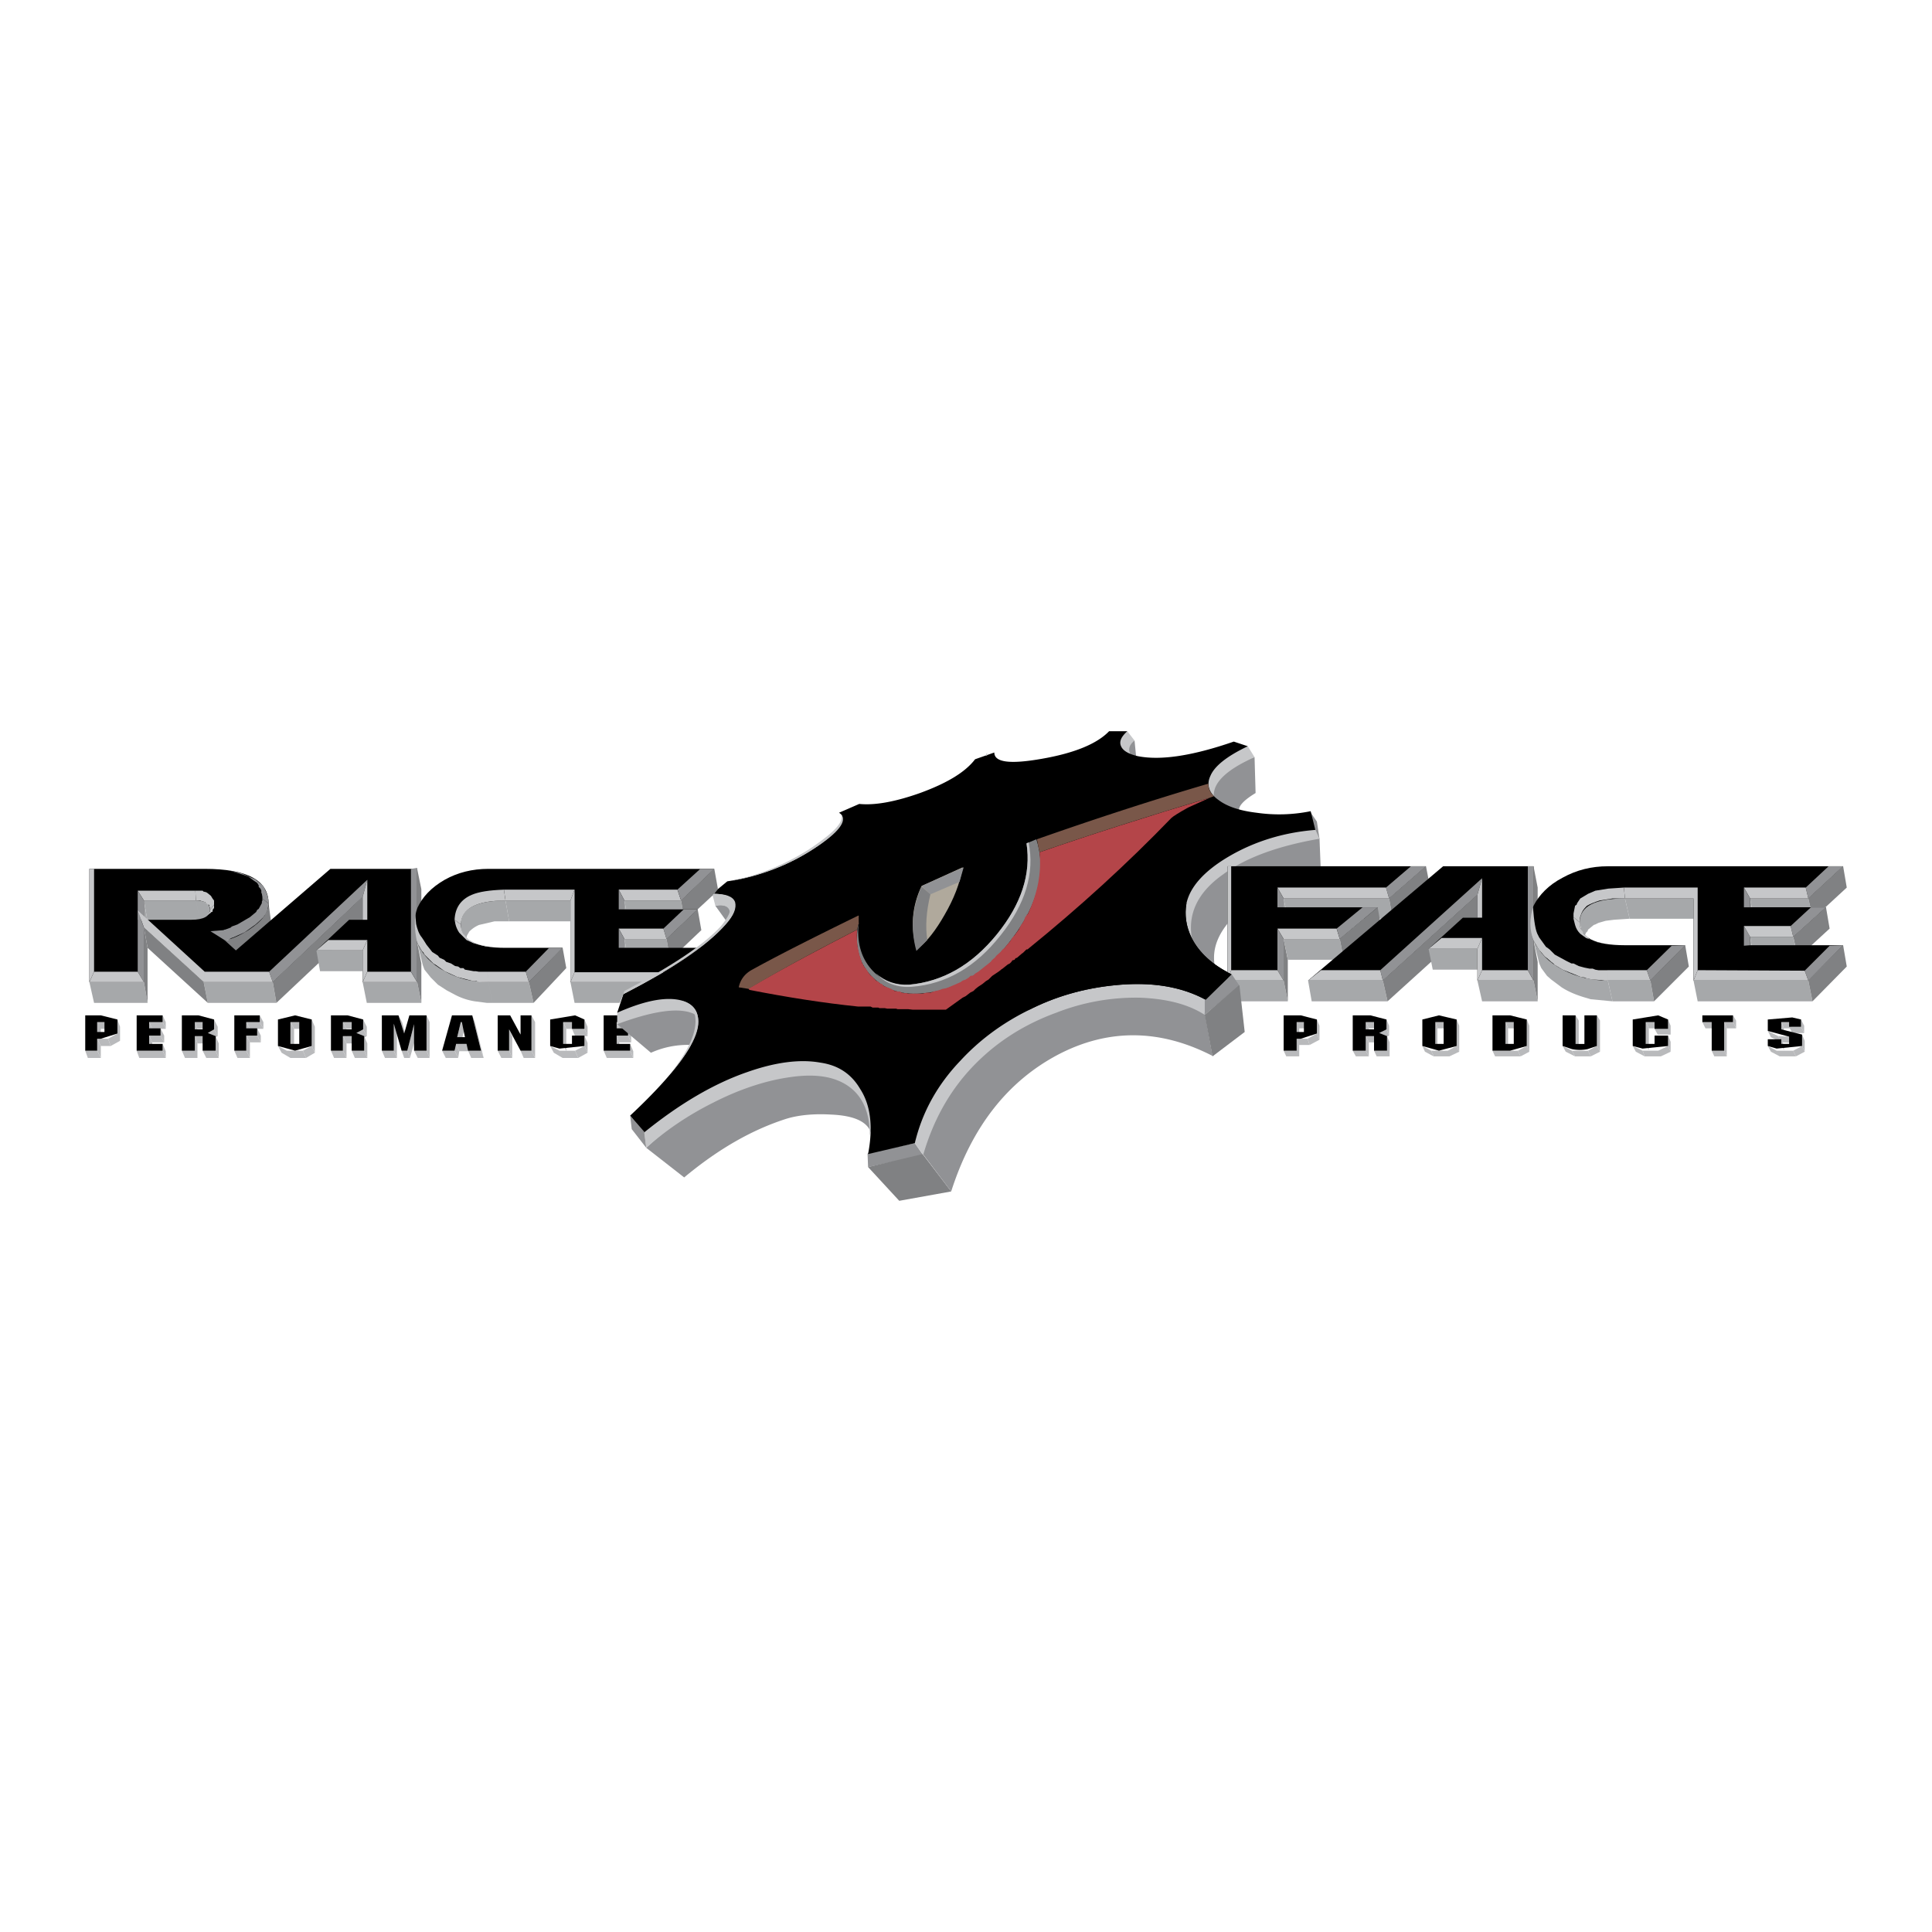 <svg xmlns="http://www.w3.org/2000/svg" width="2500" height="2500" viewBox="0 0 192.756 192.756"><g fill-rule="evenodd" clip-rule="evenodd"><path fill="#fff" d="M0 0h192.756v192.756H0V0z"/><path fill="#b9babc" d="M10.422 101.976h-.726l.363.673h.726l-.363-.673zM9.696 101.976v.984l.363.674v-.985l-.363-.673zM11.717 101.716v1.4l.26.726v-1.4l-.26-.726zM11.717 103.116l-.932.518.258.725.934-.517-.26-.726z"/><path fill="#b9babc" d="M10.785 103.634H9.696l.363.725h.984l-.258-.725z"/><path fill="#b9babc" d="M9.696 103.634v1.192l.363.726v-1.193l-.363-.725z"/><path fill="#b9babc" d="M9.696 104.826H8.504l.259.726h1.296l-.363-.726zM16.226 101.302v.674l.312.673v-.673l-.312-.674z"/><path fill="#b9babc" d="M16.538 102.649l-.312-.673h-1.347l.311.673h1.348z"/><path fill="#b9babc" d="M14.879 101.976v.622l.311.725v-.674l-.311-.673zM16.019 102.598v.725l.363.674v-.674l-.363-.725z"/><path fill="#b9babc" d="M16.382 103.997l-.363-.674h-1.14l.311.674h1.192z"/><path fill="#b9babc" d="M14.879 103.323v.829l.311.726v-.881l-.311-.674zM16.226 104.152v.674l.312.726v-.674l-.312-.726z"/><path fill="#b9babc" d="M16.538 105.552l-.312-.726h-2.591l.259.726h2.644zM20.217 101.976h-.777l.259.673h.881l-.363-.673z"/><path fill="#b9babc" d="M19.44 101.976v.725l.259.726v-.778l-.259-.673zM21.357 101.716v.985l.363.674v-.933l-.363-.726z"/><path fill="#b9babc" d="M21.357 102.701l-.622.362.311.674.674-.362-.363-.674z"/><path fill="#b9babc" d="M21.513 103.375v1.451l.311.726v-1.451l-.311-.726z"/><path fill="#b9babc" d="M21.513 104.826h-1.296l.363.726h1.244l-.311-.726zM20.217 103.375h-.777l.259.726h.881l-.363-.726z"/><path fill="#b9babc" d="M19.44 103.375v1.451l.259.726v-1.451l-.259-.726zM18.455 105.552h1.244l-.259-.726h-1.296l.311.726zM25.918 101.302v.674l.363.673v-.673l-.363-.674z"/><path fill="#b9babc" d="M25.918 101.976H24.57l.364.673h1.347l-.363-.673z"/><path fill="#b9babc" d="M24.57 101.976v.622l.364.725v-.674l-.364-.673zM25.659 102.598v.725l.362.674v-.674l-.362-.725z"/><path fill="#b9babc" d="M25.659 103.323H24.57l.364.674h1.087l-.362-.674z"/><path fill="#b9babc" d="M24.57 103.323v1.503l.364.726v-1.555l-.364-.674z"/><path fill="#b9babc" d="M24.57 104.826h-1.192l.311.726h1.245l-.364-.726zM29.857 101.976h-.881l.363.673h.828l-.31-.673z"/><path fill="#b9babc" d="M28.976 101.976v2.176l.363.726v-2.229l-.363-.673zM31.101 101.716v2.643l.311.674v-2.591l-.311-.726z"/><path fill="#b9babc" d="M31.101 104.359l-.881.467.311.726.881-.519-.311-.674z"/><path fill="#b9babc" d="M30.22 104.826h-1.607l.363.726h1.555l-.311-.726zM28.613 104.826l-.881-.467.363.674.881.519-.363-.726zM35.091 101.976h-.881l.363.673h.829l-.311-.673z"/><path fill="#b9babc" d="M34.21 101.976v.725l.363.726v-.778l-.363-.673zM36.232 101.716v.985l.363.674v-.933l-.363-.726z"/><path fill="#b9babc" d="M36.232 102.701l-.674.362.362.674.675-.362-.363-.674z"/><path fill="#b9babc" d="M36.335 103.375v1.451l.311.726v-1.451l-.311-.726z"/><path fill="#b9babc" d="M36.335 104.826h-1.244l.311.726h1.244l-.311-.726zM35.091 103.375h-.881l.363.726h.829l-.311-.726z"/><path fill="#b9babc" d="M34.21 103.375v1.451l.363.726v-1.451l-.363-.726z"/><path fill="#b9babc" d="M34.21 104.826h-1.192l.312.726h1.243l-.363-.726zM39.756 101.302l.57 1.814.311.726-.518-1.866-.363-.674zM42.555 101.302v3.524l.311.726v-3.576l-.311-.674z"/><path fill="#b9babc" d="M42.555 104.826h-1.244l.363.726h1.192l-.311-.726zM41.311 102.183l-.674 2.643.259.726.778-2.696-.363-.673z"/><path fill="#b9babc" d="M40.637 104.826h-.57l.259.726h.57l-.259-.726zM39.601 105.552v-2.696l-.311-.725v2.695l.311.726z"/><path fill="#b9babc" d="M39.29 104.826h-1.192l.311.726h1.192l-.311-.726zM46.079 101.976h-.104l.363.673h.052l-.311-.673z"/><path fill="#b9babc" d="M45.975 101.976l-.362 1.503.362.725.363-1.555-.363-.673zM47.997 104.826l.259.726-.881-3.576-.259-.674.881 3.524z"/><path fill="#b9babc" d="M46.545 104.152h-1.036l.311.726h1.036l-.311-.726z"/><path fill="#b9babc" d="M48.256 105.552l-.259-.726h-1.296l.311.726h1.244zM45.509 104.152l-.155.674.362.726.104-.674-.311-.726z"/><path fill="#b9babc" d="M45.354 104.826H44.11l.362.726h1.244l-.362-.726zM53.024 101.302v3.524l.363.726v-3.576l-.363-.674z"/><path fill="#b9babc" d="M53.024 104.826h-1.088l.311.726h1.14l-.363-.726zM50.795 102.701v2.125l.311.726v-2.125l-.311-.726z"/><path fill="#b9babc" d="M50.795 104.826h-1.14l.363.726h1.088l-.311-.726zM58.31 101.716v.933l.312.726v-.933l-.312-.726zM57.067 101.976h-.881l.311.673h.88l-.31-.673z"/><path fill="#b9babc" d="M58.31 102.649h-1.243l.31.726h1.245l-.312-.726zM56.186 101.976v2.176l.311.726v-2.229l-.311-.673z"/><path fill="#b9babc" d="M58.31 103.323v1.036l.312.674v-.984l-.312-.726z"/><path fill="#b9babc" d="M58.31 104.359l-.933.467.311.726.934-.519-.312-.674z"/><path fill="#b9babc" d="M57.377 104.826h-1.555l.312.726h1.554l-.311-.726zM55.822 104.826l-.932-.467.362.674.882.519-.312-.726zM62.872 101.302v.674l.31.673v-.673l-.31-.674z"/><path fill="#b9babc" d="M62.872 101.976h-1.348l.259.673h1.399l-.31-.673z"/><path fill="#b9babc" d="M61.524 101.976v.622l.259.725v-.674l-.259-.673zM62.664 102.598v.725l.311.674v-.674l-.311-.725z"/><path fill="#b9babc" d="M62.664 103.323h-1.14l.259.674h1.192l-.311-.674z"/><path fill="#b9babc" d="M61.524 103.323v.829l.259.726v-.881l-.259-.674zM62.872 104.152v.674l.31.726v-.674l-.31-.726z"/><path fill="#b9babc" d="M60.539 105.552h2.643l-.31-.726h-2.644l.311.726z"/><path d="M58.31 101.716l-.933-.414-2.487.414v2.643l.932.259 2.488-.259v-1.036h-1.243v.829h-.881v-2.176h.881v.673h1.243v-.933zM53.024 101.302h-1.088v1.918l-1.037-1.918h-1.244v3.524h1.14v-2.125l1.141 2.125h1.088v-3.524zM60.228 101.302v3.524h2.644v-.674h-1.348v-.829h1.14v-.725h-1.14v-.622h1.348v-.674h-2.644zM47.116 101.302h-2.022l-.984 3.524h1.244l.155-.674.104-.673.362-1.503h.104l.311 1.503h-.777l-.104.673h1.036l.156.674h1.296l-.881-3.524zM42.555 101.302h-1.711l-.518 1.814-.57-1.814h-1.658v3.524h1.192v-2.695l.777 2.695h.57l.674-2.643v2.643h1.244v-3.524zM14.879 101.976h1.347v-.674h-2.591v3.524h2.591v-.674h-1.347v-.829h1.14v-.725h-1.14v-.622zM11.717 101.716l-1.658-.414H8.504v3.524h1.192v-2.85h.726v.984h-.726v.674h.363l1.658-.518v-1.4zM18.144 101.302v3.524h1.296v-1.451h.777v1.451h1.296v-1.451l-.778-.312-.518-.362h-.777v-.725h.777v.725l.518.362.622-.362v-.985l-1.555-.414h-1.658zM36.232 101.716l-1.555-.414h-1.659v3.524h1.192v-1.451h.881v1.451h1.244v-1.451l-.777-.312-.467-.362h-.881v-.725h.881v.725l.467.362.674-.362v-.985zM31.101 101.716l-1.659-.414.415.674v2.176h-.881v-2.176h.881l-.415-.674-1.71.414v2.643l1.71.467 1.659-.467v-2.643zM25.918 101.976v-.674h-2.54v3.524h1.192v-1.503h1.089v-.725H24.57v-.622h1.348z"/><path fill="#b9babc" d="M130.092 101.976h-.725l.258.622h.777l-.31-.622zM129.367 101.976v.984l.258.622v-.984l-.258-.622zM131.387 101.716v1.4l.259.621v-1.398l-.259-.623z"/><path fill="#b9babc" d="M131.387 103.116l-.932.518.207.622.984-.519-.259-.621z"/><path fill="#b9babc" d="M130.455 103.634h-1.088l.258.622h1.037l-.207-.622zM129.367 103.634v1.192l.258.57v-1.14l-.258-.622zM129.367 104.826h-1.297l.26.57h1.295l-.258-.57zM137.088 101.976h-.828l.31.622h.778l-.26-.622z"/><path fill="#b9babc" d="M136.26 101.976v.725l.31.622v-.725l-.31-.622zM138.332 101.716v.985l.26.622v-.984l-.26-.623z"/><path fill="#b9babc" d="M138.332 102.701l-.725.362.258.571.727-.311-.26-.622z"/><path fill="#b9babc" d="M138.385 103.375v1.451l.258.57v-1.399l-.258-.622zM138.385 104.826h-1.297l.26.57h1.295l-.258-.57zM137.088 103.375h-.828l.31.622h.778l-.26-.622z"/><path fill="#b9babc" d="M136.26 103.375v1.451l.31.57v-1.399l-.31-.622z"/><path fill="#b9babc" d="M136.26 104.826h-1.297l.312.57h1.295l-.31-.57zM144.033 101.976h-.828l.207.622h.881l-.26-.622z"/><path fill="#b9babc" d="M143.205 101.976v2.176l.207.622v-2.176l-.207-.622zM145.33 101.716v2.643l.258.571v-2.591l-.258-.623z"/><path fill="#b9babc" d="M145.33 104.359l-.883.467.157.57.984-.466-.258-.571zM142.789 104.826l.26.57h1.555l-.157-.57h-1.658z"/><path fill="#b9babc" d="M142.789 104.826l-.881-.467.26.571.881.466-.26-.57zM151.029 101.976h-.828l.26.622h.828l-.26-.622z"/><path fill="#b9babc" d="M150.201 101.976v2.176l.26.622v-2.176l-.26-.622zM152.326 101.716v2.643l.26.571v-2.591l-.26-.623z"/><path fill="#b9babc" d="M152.326 104.359l-.881.467.258.57.883-.466-.26-.571z"/><path fill="#b9babc" d="M151.445 104.826h-2.539l.258.57h2.539l-.258-.57zM157.197 101.302v2.85l.313.622v-2.954l-.313-.518zM159.322 101.302v3.057l.311.571v-3.11l-.311-.518z"/><path fill="#b9babc" d="M159.322 104.359l-.881.467.26.57.932-.466-.311-.571z"/><path fill="#b9babc" d="M158.441 104.826h-1.605l.31.57h1.555l-.26-.57z"/><path fill="#b9babc" d="M156.836 104.826l-.934-.467.311.571.933.466-.31-.57zM166.424 101.716v.933l.258.571v-.881l-.258-.623zM165.387 103.22h1.295l-.258-.571h-1.348l.311.571zM165.076 101.976h-.881l.311.622h.881l-.311-.622z"/><path fill="#b9babc" d="M164.195 101.976v2.176l.311.622v-2.176l-.311-.622zM166.424 103.323v1.036l.258.571v-.985l-.258-.622z"/><path fill="#b9babc" d="M166.424 104.359l-.986.467.259.57.985-.466-.258-.571zM165.697 105.396l-.259-.57h-1.555l.209.57h1.605z"/><path fill="#b9babc" d="M163.883 104.826l-.985-.467.311.571.883.466-.209-.57zM170.777 101.976h-.933l.31.622h.881l-.258-.622zM173.213 102.598v-.778l-.311-.518v.674l.311.622z"/><path fill="#b9babc" d="M172.902 101.976h-.881l.258.622h.934l-.311-.622z"/><path fill="#b9babc" d="M172.021 101.976v2.85l.258.57v-2.798l-.258-.622z"/><path fill="#b9babc" d="M172.021 104.826h-1.244l.258.57h1.244l-.258-.57zM178.5 103.427l-1.09-.052.311.622 1.09.052-.311-.622z"/><path fill="#b9babc" d="M177.721 103.686v.466l.259.622v-.466l-.259-.622zM177.41 103.375l-1.037-.519.313.623 1.035.518-.311-.622zM179.691 101.716v.726l.311.621v-.724l-.311-.623zM178.5 101.976h-.779l.259.622h.831l-.311-.622z"/><path fill="#b9babc" d="M179.691 102.442H178.5l.311.621h1.191l-.311-.621zM177.721 101.976v.725l.259.519v-.622l-.259-.622zM179.795 103.22v1.139l.26.571v-1.088l-.26-.622z"/><path fill="#b9babc" d="M179.795 104.359l-.881.467.26.57.881-.466-.26-.571z"/><path fill="#b9babc" d="M178.914 104.826h-1.658l.31.57h1.608l-.26-.57zM177.256 104.826l-.883-.467.313.571.88.466-.31-.57z"/><path d="M177.721 101.976h.779v.466h1.191v-.726l-.88-.207-2.438.207v1.14l2.127.571v.725h-.779v-.466h-1.348v.673l.883.259 2.539-.259v-1.139l-2.074-.519v-.725zM172.902 101.976v-.674h-3.058v.674h.933v2.85h1.244v-2.85h.881zM166.424 101.716l-.986-.414-2.54.414v2.643l.985.259 2.541-.259v-1.036h-1.348v.829h-.881v-2.176h.881v.673h1.348v-.933zM143.566 101.302l-1.658.414v2.643l1.658.467 1.764-.467v-2.643l-1.764-.414-.361.674h.828v2.176h-.828v-2.176l.361-.674zM138.332 101.716l-1.605-.414h-1.764v3.524h1.297v-1.451h.828v1.451h1.297v-1.451l-.778-.312-.519-.362h-.828v-.725h.828v.725l.519.362.725-.362v-.985zM131.387 101.716l-1.606-.414h-1.711v3.524h1.297v-2.85h.725v.984h-.725v.674h.414l1.606-.518v-1.4zM159.322 101.302h-1.244v2.851h-.881v-2.851h-1.295v3.058l.934.312a3.914 3.914 0 0 0 1.555 0l.932-.312v-3.058h-.001zM152.326 101.716l-1.658-.414.361.674v2.176h-.828v-2.176h.828l-.361-.674h-1.762v3.524h1.762l1.658-.467v-2.643z"/><path fill="#919295" d="M130.713 80.985l.26 2.281.673.415-.259-1.711-.674-.985zM86.609 115.036l-.052.104.052 1.296 5.493-1.193-.829-1.191-4.664.984z"/><path fill="#808183" d="M86.609 116.436l3.109 3.368 5.183-.933-2.851-3.731-5.441 1.296z"/><path d="M86.919 113.066c-.052-2.436-.933-4.095-2.643-5.026-1.452-.83-3.473-1.037-6.012-.622-2.332.414-4.769 1.295-7.36 2.591-2.488 1.296-4.665 2.799-6.426 4.509l3.783 2.954c3.421-2.851 6.79-4.768 10.21-5.856 1.192-.362 2.695-.518 4.458-.414 2.332.103 3.628.725 3.99 1.864zM61.731 102.027l-.155.155 3.369 2.851a8.953 8.953 0 0 1 4.042-.777c.622-.984.881-1.917.777-2.851-1.399-1.296-4.094-1.088-8.033.622zM73.185 91.144c-.363-.726-.984-.984-1.814-.777l1.192 1.658c.311-.26.519-.57.622-.881zM113.195 73.885l-.517-.104-.207 1.4.881.311-.157-1.607zM123.613 80.882c-.051-.467.467-1.037 1.658-1.762l-.104-3.576c-2.332.57-3.834 1.762-4.561 3.576.779.933 1.763 1.503 3.007 1.762zM124.184 90.47c2.385-1.917 4.924-2.902 7.619-2.902l-.156-3.938c-1.348 0-3.006.311-4.975.933-2.229.726-4.043 1.607-5.547 2.695-3.938 2.851-3.887 6.012.156 9.485-.57-2.179.414-4.252 2.903-6.273zM96.974 106.018c-2.436 2.54-4.095 5.546-4.976 9.019l2.902 3.835c2.073-6.478 5.65-10.987 10.625-13.63 5.027-2.644 10.211-2.592 15.445.104l-.777-4.302c-1.814-1.141-4.146-1.711-6.945-1.763-2.852-.052-5.648.467-8.5 1.555-3.059 1.191-5.648 2.954-7.774 5.182z" fill="#919295"/><path d="M86.764 113.378c.466-2.229.104-4.043-1.037-5.442-1.088-1.348-2.747-2.073-4.976-2.229-2.332-.207-4.819.311-7.566 1.451-3.058 1.296-6.012 3.162-8.915 5.753l.208 1.606c1.917-1.71 4.094-3.213 6.686-4.509 2.54-1.296 5.027-2.125 7.308-2.487 2.54-.415 4.458-.208 5.909.674 1.605.985 2.435 2.695 2.383 5.183zM66.499 99.592c-1.607.104-3.265.569-4.923 1.451v1.14c4.043-1.503 6.737-1.762 8.085-.777-.207-1.245-1.244-1.866-3.162-1.814zM73.237 89.796c-.311-.519-1.036-.725-2.177-.622l.311 1.192c1.244-.207 1.71.311 1.347 1.555.674-.881.882-1.607.519-2.125zM112.471 72.952c-.621.259-.881.674-.881 1.348.051.622.465.933 1.191.933-.26-.466-.104-.933.414-1.348l-.724-.933zM125.168 75.543l-.674-1.088c-1.918.726-3.16 1.606-3.834 2.695-.623 1.036-.467 1.813.465 2.436-.207-1.399 1.141-2.747 4.043-4.043zM131.646 83.681l-.467-1.037c-5.131.363-8.914 1.866-11.453 4.405-1.088 1.14-1.711 2.333-1.865 3.524-.104 1.295.258 2.436 1.141 3.472-.623-2.643.361-4.923 3.004-6.79 2.228-1.657 5.443-2.849 9.64-3.574zM95.056 106.018c-2.229 2.488-3.473 5.184-3.783 8.034l.829 1.191c1.037-3.576 2.747-6.634 5.287-9.174 2.229-2.228 4.871-3.887 7.98-5.026a21.719 21.719 0 0 1 8.346-1.503c2.746.104 4.871.674 6.479 1.71v-1.606c-2.125-1.399-4.77-1.97-8.033-1.814-3.059.156-6.168.933-9.277 2.437-3.163 1.502-5.755 3.419-7.828 5.751z" fill="#c6c7c9"/><path d="M131.232 82.799l-.467-1.866a15.722 15.722 0 0 1-5.391.155c-1.709-.207-2.953-.622-3.834-1.295-.934-.674-1.193-1.503-.777-2.384.414-.985 1.658-1.97 3.73-2.955l-1.398-.466c-4.043 1.399-7.256 1.918-9.588 1.451-.883-.207-1.453-.518-1.658-.984-.209-.466 0-.933.621-1.503h-1.814c-1.191 1.244-3.42 2.177-6.686 2.747-3.213.57-4.768.363-4.768-.622l-1.918.674c-.985 1.295-2.799 2.384-5.494 3.369-2.488.881-4.509 1.244-6.064 1.088l-2.021.881c.466.259.466.674 0 1.348-.415.622-1.192 1.348-2.28 2.073-2.591 1.762-5.598 2.902-8.863 3.42l-1.503 1.244c1.296 0 2.021.311 2.177.881.259.519-.052 1.295-.881 2.177-1.814 2.073-5.183 4.406-10.158 6.945l-.622 1.866c2.332-1.037 4.25-1.503 5.753-1.348 1.348.155 2.073.726 2.28 1.658.466 2.021-1.814 5.339-6.737 9.951l1.295 1.762c3.628-2.954 7.1-4.976 10.417-6.115 2.798-.984 5.234-1.296 7.256-.934 1.814.26 3.109 1.141 3.991 2.644 1.037 1.606 1.296 3.784.778 6.479l4.664-1.088c.726-3.059 2.229-5.805 4.561-8.241 1.866-2.021 4.094-3.68 6.686-4.976 2.695-1.398 5.598-2.229 8.707-2.539 3.576-.362 6.582.104 9.07 1.451l2.592-2.54c-1.918-.933-3.266-2.176-3.992-3.627-.57-1.14-.725-2.333-.518-3.473.363-1.606 1.711-3.162 4.146-4.612 2.54-1.504 5.443-2.436 8.708-2.696z"/><path d="M103.4 83.732l-.984.415c.467 3.058-.518 6.064-2.955 9.07-2.487 3.058-5.389 4.717-8.758 5.027-1.503.104-2.799-.415-3.783-1.555-1.037-1.192-1.451-2.747-1.244-4.665-.466 2.177-.052 3.991 1.244 5.339 1.244 1.296 2.902 1.917 4.923 1.762 3.577-.259 6.687-2.125 9.226-5.597 2.538-3.421 3.316-6.686 2.331-9.796z" fill="#808183"/><path d="M118.533 80.571l2.178-.985c-6.375 1.918-12.076 3.732-17 5.442.209 2.021-.154 4.043-1.191 6.219h-.104v.104l-.104.104-.053.104-.104.311-.051.052-.104.208-.104.104-.26.519-.311.415-.104.155-.207.208-.26.415-.363.414-.156.208-.207.155-.207.259-.414.363-.156.207-.258.208-.156.207-1.244.985-.26.155c-.051.052-.154.104-.207.208l-.31.052-.156.155-.311.207-.311.104-.208.156-1.192.518-.311.104-.311.053-.26.103-.622.156-.259.104h-.362l-.519.104h-1.399l-.155-.052h-.311l-.104-.052h-.104l-.104-.104h-.26l-.156-.052h-.155l-.104-.104h-.104l-.104-.103-.674-.26-.104-.052-.208-.207h-.104l-.104-.104-.207-.154-.156-.053-.052-.104-.104-.052-.103-.155-.259-.207-.208-.26-.051-.104-.156-.207-.052-.155h-.104l-.052-.156-.104-.104v-.104l-.103-.104-.312-.933v-.103l-.052-.104v-.156l-.052-.104c-.104-.466-.155-1.14-.104-1.969-3.317 1.71-6.893 3.576-10.729 5.804l-.104.104.104.103c3.732.727 7.308 1.296 10.832 1.659h1.244l.207.104h.57l.104.052h.519l.259.052h.881l.156.052h1.037l.466.052h3.317l1.658-1.191.311-.156.467-.362.31-.155.207-.207.26-.208.467-.311.311-.259.26-.156.363-.362.621-.415.207-.155c.053-.052.104-.104.207-.155l.52-.415.207-.104.154-.156.105-.155.207-.052.104-.156.154-.052.416-.363.207-.155.051-.052.26-.259h.104c5.182-4.198 9.951-8.551 14.355-13.112.166-.16.737-.523 1.668-1.041z" fill="#b44549"/><path d="M102.623 84.043l-.207.104c.467 3.058-.518 6.064-2.955 9.07-2.487 3.058-5.389 4.717-8.758 5.027-1.296.052-2.384-.311-3.317-1.141.985 1.037 2.177 1.451 3.576 1.348 3.421-.259 6.374-1.969 8.862-5.131 2.488-3.109 3.42-6.219 2.799-9.277z" fill="#c6c7c9"/><path d="M120.711 79.586l.414-.155a1.583 1.583 0 0 1-.57-1.244c-5.648 1.659-11.35 3.524-17.102 5.546l.258 1.295c4.924-1.71 10.625-3.524 17-5.442zM85.675 92.232v-.881h-.052c-4.664 2.281-8.137 4.043-10.573 5.391-.777.414-1.192 1.036-1.347 1.762l.984.156c3.213-1.918 6.893-3.888 10.832-5.909l.104-.519h.052z" fill="#795749"/><path fill="#808183" d="M182.18 90.521l-3.266 2.955.467 2.073 3.16-2.903-.361-2.125z"/><path fill="#a6a8aa" d="M174.611 89.641v.88l.364 2.125v-.984l-.364-2.021z"/><path fill="#a6a8aa" d="M180.416 89.641h-5.805l.364 2.021h5.908l-.467-2.021z"/><path fill="#808183" d="M183.889 86.427l-3.473 3.214.467 2.021 3.369-3.11-.363-2.125zM153 86.427v3.939l.414 2.177v-3.991L153 86.427z"/><path fill="#a6a8aa" d="M137.969 97.829h-7.463l.363 2.073h7.567l-.467-2.073z"/><path fill="#808183" d="M147.869 91.351l-.467-2.074-9.433 8.552.467 2.073 9.433-8.551z"/><path fill="#a6a8aa" d="M147.402 94.668h-4.871l.414 2.073h4.924l-.467-2.073zM153 97.829h-5.598l.467 2.073h5.545L153 97.829z"/><path fill="#808183" d="M153.414 99.902v-3.939L153 93.839v3.99l.414 2.073z"/><path d="M154.348 95.601A4.578 4.578 0 0 1 153 93.839l.57 2.28.207.467.57.777.414.362 1.037.777c.725.467 1.502.777 2.385 1.037l.518.155 2.176.207-.465-2.073-1.193-.104-1.762-.362-1.088-.415-1.244-.674-.777-.672z" fill="#a6a8aa"/><path fill="#a6a8aa" d="M164.66 97.829h-4.248l.465 2.073h4.146l-.363-2.073z"/><path fill="#808183" d="M168.496 96.43l-.363-2.125-3.473 3.524.363 2.073 3.473-3.472z"/><path d="M159.789 89.796l-.363.104c-.311.051-.57.207-.828.362a.4.4 0 0 1-.26.104l-.154.155a1.947 1.947 0 0 0-.467.777c-.104.208-.104.466-.104.726l.414 2.073v-.155l.104-.622.104-.259.156-.156.051-.155.57-.467.156-.052.311-.155.725-.208.83-.104 1.555-.103-.467-2.021h-1.502l-.831.156z" fill="#a6a8aa"/><path fill="#a6a8aa" d="M169.377 91.662l-.414-2.021h-6.842l.467 2.021h6.789zM180.832 99.902l-.416-2.073h-11.453l.414 2.073h11.455z"/><path fill="#808183" d="M180.832 99.902l3.42-3.472-.363-2.125-3.473 3.524.416 2.073z"/><path fill="#a6a8aa" d="M174.611 93.476v.829l.364 2.125v-.881l-.364-2.073z"/><path fill="#a6a8aa" d="M178.914 93.476h-4.303l.364 2.073h4.406l-.467-2.073zM138.592 89.641H128.07l.416 2.021h10.469l-.363-2.021z"/><path fill="#a6a8aa" d="M128.07 89.641v.88l.416 2.125v-.984l-.416-2.021z"/><path fill="#808183" d="M138.592 89.641l.363 2.021 3.731-3.11-.415-2.125-3.679 3.214z"/><path fill="#a6a8aa" d="M128.486 99.902l-.416-2.073h-5.597l.363 2.073h5.65z"/><path fill="#808183" d="M128.486 95.756l-.416-2.073v4.146l.416 2.073v-4.146z"/><path fill="#a6a8aa" d="M133.668 93.683h-5.598l.416 2.073h5.596l-.414-2.073z"/><path fill="#808183" d="M137.451 90.521l-3.783 3.162.414 2.073 3.732-3.11-.363-2.125z"/><path d="M180.416 89.641l3.473-3.213h-23.477c-1.607 0-3.111.363-4.51 1.14-1.398.726-2.332 1.71-2.902 2.799v-3.939h-9.018L130.505 97.83h7.463l9.434-8.552v2.281h-1.451l-3.42 3.11h4.871v3.161H153v-3.99c.57 1.192 1.504 2.177 2.902 2.902s2.902 1.088 4.51 1.088h4.248l3.473-3.524h-6.012c-3.006 0-4.508-.777-4.508-2.281 0-1.606 1.502-2.384 4.508-2.384h6.842v8.188h11.453l3.473-3.524h-9.277v-.829h4.303l3.266-2.955h-7.568v-.881h5.803v.001zM128.07 93.683h5.598l3.783-3.162h-9.381v-.88h10.522l3.679-3.214h-19.798v11.402h5.597v-4.146z"/><path fill="#c6c7c9" d="M128.07 93.683h5.598l-.311-1.037h-5.908l.621 1.037z"/><path fill="#919295" d="M128.07 93.683l-.621-1.037v4.147l.621 1.036v-4.146z"/><path fill="#c6c7c9" d="M128.07 97.829l-.621-1.036h-4.613l-.363 1.036h5.597z"/><path fill="#c6c7c9" d="M122.836 86.427h-.363v11.402l.363-1.036V86.427z"/><path fill="#919295" d="M140.768 86.427l-2.487 2.125.311 1.089 3.679-3.214h-1.503z"/><path fill="#c6c7c9" d="M128.07 89.641h10.522l-.311-1.089h-10.832l.621 1.089z"/><path fill="#919295" d="M128.07 90.521v-.88l-.621-1.089v1.969h.621zM174.611 94.305v-.829l-.621-1.088v1.968l.621-.051zM183.889 94.305l-1.348.051-2.486 2.489.361.984 3.473-3.524z"/><path fill="#c6c7c9" d="M180.416 97.829l-.361-.984-10.678-.052-.414 1.036h11.453z"/><path fill="#c6c7c9" d="M169.377 88.552l-.414 1.089v8.188l.414-1.036v-8.241zM168.963 89.641l.414-1.089h-7.359l.103 1.089h6.842z"/><path d="M162.018 88.552l-1.555.104-1.295.208-.727.311-.777.466-.311.466-.053.155-.154.104-.156.777v.363l.623.518c0-.259 0-.518.104-.726.104-.311.258-.57.467-.777l.154-.155c.363-.207.777-.363 1.244-.519l1.295-.207h1.244l-.103-1.088z" fill="#c6c7c9"/><path d="M157.664 92.543l-.051-.519-.623-.518v.156l.156.622c.104.363.258.622.518.881l.57.415 1.088.415 1.037.207-1.191-.259-.623-.259-.311-.363c-.156-.052-.26-.155-.311-.363l-.156-.207-.103-.208z" fill="#c6c7c9"/><path fill="#919295" d="M168.133 94.305l-1.348.051-2.486 2.437.361 1.036 3.473-3.524z"/><path fill="#c6c7c9" d="M160.412 97.829h4.248l-.361-1.036h-3.94l.053 1.036zM153.518 94.72l.623.726.207.155.414.363.207.156.156.155.777.467.777.311.26.104.518.208.26.104.361.052.26.104.57.104.881.052.311.052h.312l-.053-1.036h-.881l-.311-.052-.26-.104h-.311l-.52-.104-.568-.154-.52-.26h-.207l-.518-.259-1.141-.622-.52-.519-.207-.155-.154-.104-.674-.933-.104-.208c-.26-.415-.416-1.399-.52-2.851-.467 1.14-.467 2.281.053 3.369l.522.879zM147.402 97.829H153l-.57-1.036h-4.561l-.467 1.036z"/><path fill="#c6c7c9" d="M147.869 93.58l-.467 1.088v3.161l.467-1.036V93.58z"/><path fill="#919295" d="M147.402 89.277l.467-1.658-10.158 9.174.258 1.036 9.433-8.552z"/><path fill="#c6c7c9" d="M147.402 94.668l.467-1.088h-4.043l-1.295 1.088h4.871zM147.402 89.277v2.281h.467v-3.939l-.467 1.658z"/><path fill="#919295" d="M133.668 93.683l3.783-3.162h-1.502l-2.592 2.125.311 1.037z"/><path fill="#c6c7c9" d="M130.506 97.829h7.463l-.258-1.036h-5.908l-1.297 1.036z"/><path fill="#919295" d="M180.416 89.641l3.473-3.214h-1.451l-2.28 2.125.258 1.089z"/><path fill="#c6c7c9" d="M174.611 89.641h5.805l-.258-1.089h-6.168l.621 1.089z"/><path fill="#919295" d="M174.611 90.521v-.88l-.621-1.089v1.969h.621zM178.914 93.476l3.266-2.955h-1.504l-2.022 1.867.26 1.088z"/><path fill="#c6c7c9" d="M174.611 93.476h4.303l-.26-1.088h-4.664l.621 1.088z"/><path d="M153 90.366v-3.939h-.57v10.366l.57 1.036v-3.99c-.414-1.089-.414-2.229 0-3.473zM120.193 99.695v1.555l3.473-2.902-.777-1.141-2.696 2.488z" fill="#919295"/><path fill="#808183" d="M123.666 98.348l-.053-.052-3.42 2.954.778 4.146 3.213-2.436-.518-4.612z"/><path d="M118.896 93.58c-.57-1.14-.725-2.333-.518-3.473l-15.859 10.728c2.695-1.398 5.598-2.229 8.707-2.539 3.576-.362 6.582.104 9.07 1.451l2.592-2.54c-1.917-.933-3.265-2.176-3.992-3.627z"/><path fill="#919295" d="M62.872 111.305l.155 1.347 1.451 1.866-.207-1.607-1.399-1.606z"/><path d="M91.48 94.72c1.037-.777 1.917-1.969 2.747-3.421.933-1.606 1.555-3.161 1.814-4.768l-4.094 1.865c-.985 2.074-1.141 4.25-.467 6.324z" fill="#b0a99c"/><path fill="#919295" d="M95.73 87.982l.415-1.451-4.198 1.865.881.83 2.902-1.244z"/><path d="M91.428 94.875l1.089-1.088c-.208-1.348-.104-2.851.311-4.562l-.881-.777c-.933 2.073-1.141 4.198-.519 6.427zM41.622 86.687v3.938l.415 2.073v-3.99l-.415-2.021zM23.12 95.808l.57-.208.31-.103 1.503-.881.777-.57.415-.466.362-.674.052-.466-.311-2.28-.104.622-.156.363-.259.363-.259.259-.518.467-1.088.777-1.141.519c-.208.052-.363.155-.519.259h-.362l.363 2.073h.104l.155-.052h.106v-.002z" fill="#808183"/><path fill="#a6a8aa" d="M14.36 97.985H8.918l.467 2.073h5.338l-.363-2.073z"/><path fill="#808183" d="M14.723 94.564l-.363-2.021v5.442l.363 2.073v-5.494z"/><path fill="#a6a8aa" d="M14.36 89.848v1.917l.363 2.022v-1.866l-.363-2.073zM27.214 97.985h-6.893l.414 2.073h6.842l-.363-2.073z"/><path fill="#808183" d="M36.595 91.558l-.415-2.073-8.966 8.5.363 2.073 9.018-8.5z"/><path fill="#a6a8aa" d="M36.18 94.823h-4.613l.363 2.073h4.665l-.415-2.073zM42.037 100.058l-.415-2.073H36.18l.415 2.073h5.442z"/><path fill="#808183" d="M42.037 100.058v-3.939l-.415-2.073v3.939l.415 2.073z"/><path d="M42.088 94.875l-.466-.829.57 2.28.155.415.622.777.726.726.881.569.881.467a6.35 6.35 0 0 0 1.917.622l1.192.155h.57l-.415-2.072-1.192-.052-1.659-.415-1.503-.622-1.295-.881-.984-1.14zM52.765 97.985h-4.043l.415 2.073h4.094l-.466-2.073z" fill="#a6a8aa"/><path fill="#808183" d="M53.231 100.058l3.266-3.472-.363-2.022-3.369 3.421.466 2.073z"/><path d="M48.1 90.003l-.362.104-.985.467-.207.207a1.989 1.989 0 0 0-.466.674l-.156.829.467 2.021v-.518l.104-.104.104-.363.155-.259.052-.104c.311-.311.622-.518.985-.674l1.555-.363h1.451l-.363-2.073-1.556.053-.778.103z" fill="#a6a8aa"/><path fill="#a6a8aa" d="M56.911 89.848h-6.478l.362 2.073h6.531l-.415-2.073zM56.911 97.985l.415 2.073h4.508l.364-.881 2.228-1.192h-7.515zM62.301 93.683v.881l.363 2.022v-.83l-.363-2.073z"/><path fill="#a6a8aa" d="M66.499 93.683h-4.198l.363 2.073h4.198l-.363-2.073z"/><path fill="#808183" d="M69.609 90.729l-3.11 2.954.363 2.073 3.11-2.954-.363-2.073z"/><path fill="#a6a8aa" d="M62.301 89.848v.881l.363 2.073v-.881l-.363-2.073z"/><path fill="#a6a8aa" d="M67.951 89.848h-5.65l.363 2.073h5.649l-.362-2.073z"/><path fill="#808183" d="M71.267 86.687l-3.316 3.161.362 2.073 2.851-2.644-.104-.103h.207l.363-.466-.363-2.021zM14.36 92.543l.363 2.021 6.012 5.494-.414-2.073-5.961-5.442z"/><path fill="#a6a8aa" d="M19.958 91.921l-.415-2.073H14.36l.363 2.073h5.235zM21.253 92.439l.104.104-.414-2.022-.052-.051v-.104h-.052v-.104h-.104v-.103l-.155-.052-.104-.104h-.052l-.103-.052h-.052l-.052-.051h-.104l-.155-.052h-.415l.415 2.073h.622l.104.103h.051l.208.053v.051h.052l.051.052.052.052.104.052v.104h.051v.051z"/><path d="M67.951 89.848l3.316-3.161H48.722c-1.606 0-3.058.363-4.354 1.088-1.348.778-2.229 1.711-2.747 2.851v-3.939h-8.655l-9.433 8.137-1.141-1.036c.467 0 1.296-.311 2.384-.985 1.348-.881 2.021-1.71 2.021-2.643 0-2.333-2.125-3.473-6.375-3.473H8.918v11.299h5.442v-8.137h5.183c.933 0 1.399.312 1.399.933 0 .622-.622.984-1.866.984H14.36v.778l5.96 5.442h6.893l8.966-8.5v2.28h-1.348l-3.266 3.058h4.613v3.162h5.442v-3.939c.518 1.192 1.399 2.125 2.747 2.851 1.296.726 2.747 1.089 4.354 1.089h4.043l3.369-3.421h-5.701c-2.954 0-4.458-.777-4.458-2.333 0-1.555 1.503-2.384 4.458-2.384h6.478v8.138h7.516c2.332-1.296 4.146-2.437 5.442-3.421h-7.567v-.881h4.198l3.11-2.954h-7.308v-.881h5.65v-.002z"/><path fill="#c6c7c9" d="M21.098 90.988h.104v-.103l.051-.156v-.052l.104-.052v-.363l-.414.519v.207h-.052v.104l-.052.052h-.104v.103l-.051.052-.104.052.363-.207.155-.156z"/><path fill="#c6c7c9" d="M20.217 88.863h-.725l.051.985h.415l.155.052h.104l.052.051h.052l.103.052h.052l.104.104.155.155h.104l.052.104v.104l.052.051v.26l.414-.519V89.848l-.155-.207-.156-.259-.311-.259-.155-.104-.207-.052h-.052l-.104-.104z"/><path fill="#c6c7c9" d="M19.543 89.848l-.051-.985h-5.753l.621.985h5.183z"/><path fill="#919295" d="M14.36 91.765v-1.917l-.621-.985v2.902h.621z"/><path fill="#c6c7c9" d="M62.301 89.848h5.65l-.364-1.089h-5.856l.57 1.089z"/><path fill="#919295" d="M62.301 90.729v-.881l-.57-1.089v1.97h.57zM66.499 93.683l3.11-2.954H68.21l-2.022 1.917.311 1.037z"/><path fill="#c6c7c9" d="M62.301 93.683h4.198l-.311-1.037h-4.457l.57 1.037z"/><path fill="#919295" d="M62.301 94.564v-.881l-.57-1.037v1.918h.57z"/><path fill="#c6c7c9" d="M57.326 97l-.415.985h7.515L66.188 97h-8.862z"/><path fill="#c6c7c9" d="M57.326 88.759l-.415 1.089v8.137l.415-.985v-8.241z"/><path fill="#c6c7c9" d="M50.433 89.848h6.478l.415-1.089h-7.049l.156 1.089z"/><path d="M47.063 89.277c-1.088.467-1.658 1.296-1.71 2.488l.622.467c.052-1.555 1.503-2.384 4.458-2.384l-.155-1.088c-1.452.052-2.488.207-3.215.517z" fill="#c6c7c9"/><path d="M45.975 92.232l-.622-.467.052.259c.052.363.208.726.415 1.037l.726.726.674.311 1.192.311.519.052-1.296-.259-.829-.414-.104-.104-.208-.207-.259-.311a1.942 1.942 0 0 1-.26-.934z" fill="#c6c7c9"/><path fill="#919295" d="M56.134 94.564h-1.348l-2.332 2.384.311 1.037 3.369-3.421z"/><path fill="#c6c7c9" d="M48.722 97.985h4.043l-.311-1.037h-3.835l.103 1.037zM41.518 92.18l-.104-1.088c-.311.985-.207 1.97.208 2.954l.104.208.363.622.155.156.104.208.881.881.259.155.881.622 1.244.57 1.399.362.259.053h.259l.259.104h.933l-.104-1.037h-.828l-.311-.052h-.208l-.57-.104-.311-.052-.156-.155h-.311l-.207-.156-.311-.051-.415-.26-.466-.156-.208-.207-.466-.208-.156-.207-.57-.363-.57-.726-.259-.415-.208-.311c-.309-.362-.465-.881-.569-1.347zM41.622 97.985L41 96.948h-4.354l-.466 1.037h5.442z"/><path fill="#c6c7c9" d="M36.646 93.787l-.466 1.036v3.162l.466-1.037v-3.161z"/><path fill="#919295" d="M36.18 89.485l.466-1.711-9.795 9.174.363 1.037 8.966-8.5z"/><path fill="#c6c7c9" d="M31.567 94.823h4.613l.466-1.036h-3.887l-1.192 1.036zM36.18 89.485v2.28h.466v-3.991l-.466 1.711zM20.321 97.985h6.893l-.363-1.037h-6.427l-.103 1.037zM13.739 90.833l.621 1.71 5.961 5.442.103-1.037-6.685-6.115z"/><path fill="#919295" d="M14.36 92.543l-.621-1.71v6.115l.621 1.037v-5.442z"/><path fill="#c6c7c9" d="M8.918 97.985h5.442l-.621-1.037H9.385l-.467 1.037z"/><path fill="#c6c7c9" d="M9.385 86.687h-.467v11.298l.467-1.037V86.687z"/><path d="M24.363 87.309l.415.155.57.415.311.208.155.259v.154c.156.104.208.208.259.363v.208l.052.104.052.311v.155l.622.519c0-.363-.052-.726-.208-1.088l-.311-.674-.829-.673-1.296-.57-1.295-.311 1.503.465z" fill="#919295"/><path d="M23.689 92.232l-.57.208-.104.104-.415.155-.155.052h-.052l-.103.051-1.296.104 1.399.881h.363c.156-.104.311-.208.519-.259l1.141-.519 1.088-.777.518-.467.259-.259.259-.363.156-.363.104-.622-.622-.519v.207l-.052.104v.156l-.312.57-.155.104-.104.208-.622.518-1.244.726zM67.951 89.848l3.316-3.161h-1.399l-2.281 2.072.364 1.089zM41.622 90.625v-4.042l-.622.104v10.262l.622 1.037v-3.939c-.311-1.401-.311-2.541 0-3.422z" fill="#919295"/><path fill="#c6c7c9" d="M98.322 75.388h.155v-.311l-.155.311zM81.063 84.51c-2.488 1.659-5.235 2.799-8.293 3.42 3.058-.518 5.909-1.607 8.448-3.265 2.488-1.607 3.369-2.799 2.644-3.473.466.674-.519 1.763-2.799 3.318zM72.407 92.232c.83-.933 1.088-1.658.933-2.229-.207-.57-.933-.829-2.177-.829l.104.415c.934 0 1.503.259 1.607.777.104.467-.208 1.14-.933 2.021-1.762 1.917-4.976 4.042-9.64 6.479l-.104.311c4.925-2.539 8.345-4.821 10.21-6.945zM69.35 101.354c.259 1.555-.673 3.628-2.851 6.22 2.436-2.747 3.473-4.82 3.11-6.22-.155-.726-.674-1.244-1.555-1.503.674.31 1.088.777 1.296 1.503z"/></g></svg>